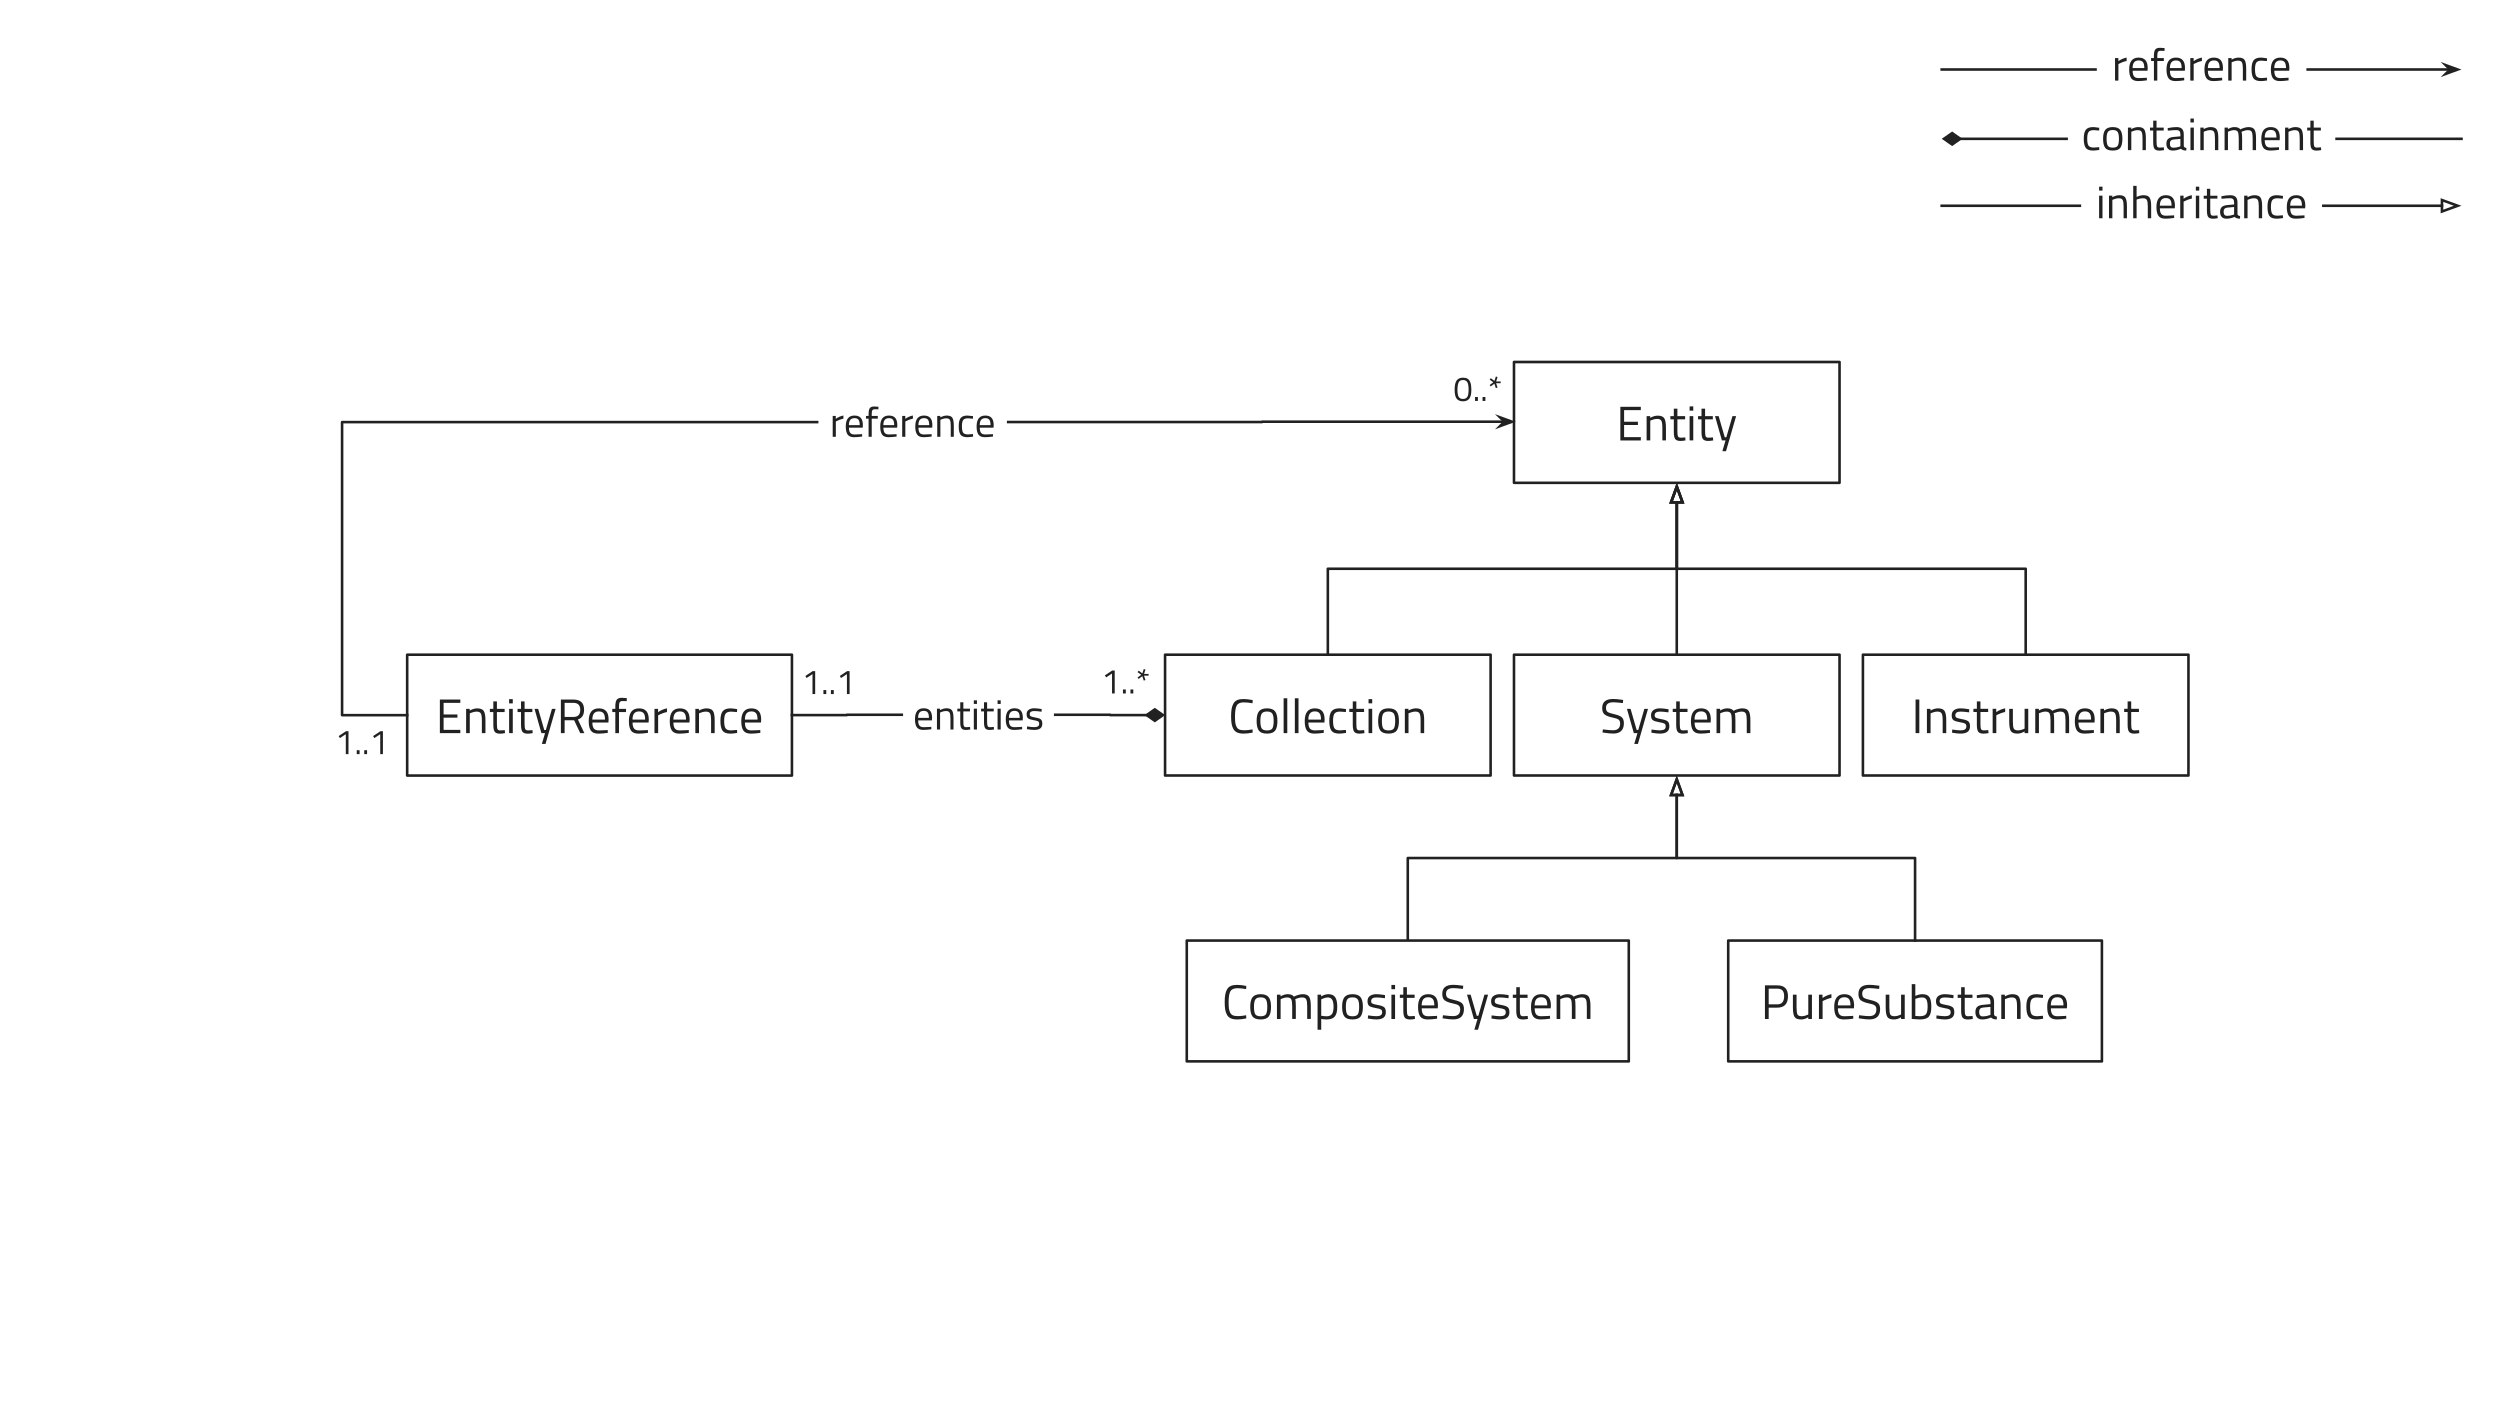 <svg version="1.1" viewBox="0.0 0.0 960.0 540.0" fill="none" stroke="none" stroke-linecap="square" stroke-miterlimit="10" xmlns:xlink="http://www.w3.org/1999/xlink" xmlns="http://www.w3.org/2000/svg"><rect x="0.0" y="0.0" width="960.0" height="540.0" fill="#808080" stroke="none"/><clipPath id="g260ca5988d4_0_408.0"><path d="m0 0l960.0 0l0 540.0l-960.0 0l0 -540.0z" clip-rule="nonzero"/></clipPath><g clip-path="url(#g260ca5988d4_0_408.0)"><path fill="#ffffff" d="m0 0l960.0 0l0 540.0l-960.0 0z" fill-rule="evenodd"/><path fill="#ffffff" d="m715.358 251.404l125.008 0l0 46.394l-125.008 0z" fill-rule="evenodd"/><path stroke="#212121" stroke-width="1.0" stroke-linejoin="round" stroke-linecap="butt" d="m715.358 251.404l125.008 0l0 46.394l-125.008 0z" fill-rule="evenodd"/><path fill="#212121" d="m735.58 281.521l0 -12.906l1.438 0l0 12.906l-1.438 0zm5.761 0l-1.406 0l0 -9.328l1.375 0l0 0.656q1.516 -0.844 2.891 -0.844q1.875 0 2.516 1.016q0.641 1.0 0.641 3.578l0 4.922l-1.375 0l0 -4.891q0 -1.938 -0.391 -2.656q-0.375 -0.719 -1.625 -0.719q-0.594 0 -1.266 0.188q-0.656 0.172 -1.016 0.328l-0.344 0.172l0 7.578zm11.534 -8.266q-2.031 0 -2.031 1.422q0 0.656 0.469 0.922q0.469 0.266 2.125 0.562q1.672 0.281 2.359 0.812q0.688 0.516 0.688 1.953q0 1.438 -0.922 2.109q-0.922 0.672 -2.703 0.672q-1.156 0 -2.719 -0.266l-0.562 -0.094l0.078 -1.203q2.125 0.312 3.203 0.312q1.078 0 1.641 -0.344q0.578 -0.344 0.578 -1.156q0 -0.812 -0.484 -1.094q-0.484 -0.297 -2.125 -0.562q-1.641 -0.266 -2.328 -0.766q-0.688 -0.5 -0.688 -1.859q0 -1.359 0.953 -2.016q0.969 -0.656 2.406 -0.656q1.125 0 2.844 0.266l0.531 0.094l-0.047 1.188q-2.062 -0.297 -3.266 -0.297zm10.581 0.156l-2.969 0l0 4.453q0 1.609 0.234 2.109q0.234 0.5 1.109 0.5l1.672 -0.109l0.094 1.156q-1.25 0.203 -1.906 0.203q-1.453 0 -2.016 -0.703q-0.562 -0.719 -0.562 -2.703l0 -4.906l-1.328 0l0 -1.219l1.328 0l0 -2.859l1.375 0l0 2.859l2.969 0l0 1.219zm1.72 8.109l0 -9.328l1.375 0l0 1.266q1.625 -1.109 3.422 -1.469l0 1.422q-0.781 0.141 -1.641 0.469q-0.844 0.312 -1.297 0.547l-0.453 0.25l0 6.844l-1.406 0zm12.268 -9.328l1.406 0l0 9.328l-1.406 0l0 -0.656q-1.391 0.844 -2.75 0.844q-1.906 0 -2.531 -0.984q-0.625 -1.0 -0.625 -3.656l0 -4.875l1.406 0l0 4.844q0 2.047 0.344 2.734q0.359 0.688 1.609 0.688q0.609 0 1.25 -0.172q0.641 -0.188 0.969 -0.344l0.328 -0.172l0 -7.578zm5.5 9.328l-1.406 0l0 -9.328l1.375 0l0 0.656q1.406 -0.844 2.734 -0.844q1.734 0 2.422 0.953q0.609 -0.375 1.594 -0.656q0.984 -0.297 1.719 -0.297q1.875 0 2.516 1.0q0.641 1.0 0.641 3.594l0 4.922l-1.391 0l0 -4.891q0 -1.938 -0.375 -2.656q-0.375 -0.719 -1.594 -0.719q-0.609 0 -1.266 0.188q-0.656 0.172 -1.0 0.328l-0.359 0.172q0.234 0.625 0.234 2.734l0 4.844l-1.391 0l0 -4.812q0 -2.016 -0.375 -2.734q-0.359 -0.719 -1.578 -0.719q-0.609 0 -1.234 0.188q-0.625 0.172 -0.953 0.328l-0.312 0.172l0 7.578zm20.534 -1.156l0.547 -0.062l0.031 1.109q-2.125 0.297 -3.641 0.297q-2.016 0 -2.859 -1.156q-0.828 -1.172 -0.828 -3.641q0 -4.906 3.891 -4.906q1.891 0 2.812 1.062q0.938 1.047 0.938 3.297l-0.078 1.078l-6.156 0q0 1.547 0.562 2.297q0.562 0.734 1.953 0.734q1.391 0 2.828 -0.109zm-0.5 -4.047q0 -1.719 -0.562 -2.422q-0.547 -0.719 -1.797 -0.719q-1.234 0 -1.859 0.75q-0.625 0.75 -0.641 2.391l4.859 0zm4.984 5.203l-1.406 0l0 -9.328l1.375 0l0 0.656q1.516 -0.844 2.891 -0.844q1.875 0 2.516 1.016q0.641 1.0 0.641 3.578l0 4.922l-1.375 0l0 -4.891q0 -1.938 -0.391 -2.656q-0.375 -0.719 -1.625 -0.719q-0.594 0 -1.266 0.188q-0.656 0.172 -1.016 0.328l-0.344 0.172l0 7.578zm13.384 -8.109l-2.969 0l0 4.453q0 1.609 0.234 2.109q0.234 0.5 1.109 0.5l1.672 -0.109l0.094 1.156q-1.25 0.203 -1.906 0.203q-1.453 0 -2.016 -0.703q-0.562 -0.719 -0.562 -2.703l0 -4.906l-1.328 0l0 -1.219l1.328 0l0 -2.859l1.375 0l0 2.859l2.969 0l0 1.219z" fill-rule="nonzero"/><path fill="#000000" fill-opacity="0.0" d="m777.862 251.404l0 -33.001l-133.984 0l0 -33.014" fill-rule="evenodd"/><path stroke="#212121" stroke-width="1.0" stroke-linejoin="round" stroke-linecap="butt" d="m777.862 251.404l0 -33.001l-133.984 0l0 -25.514" fill-rule="evenodd"/><path stroke="#212121" stroke-width="1.0" stroke-linecap="butt" d="m646.076 192.888l-2.198 -6.038l-2.198 6.038z" fill-rule="evenodd"/><path fill="#ffffff" d="m663.636 361.168l143.496 0l0 46.394l-143.496 0z" fill-rule="evenodd"/><path stroke="#212121" stroke-width="1.0" stroke-linejoin="round" stroke-linecap="butt" d="m663.636 361.168l143.496 0l0 46.394l-143.496 0z" fill-rule="evenodd"/><path fill="#212121" d="m682.473 386.941l-3.297 0l0 4.344l-1.438 0l0 -12.906l4.734 0q2.094 0 3.094 1.031q1.016 1.016 1.016 3.125q0 4.406 -4.109 4.406zm-3.297 -1.266l3.266 0q2.672 0 2.672 -3.141q0 -1.5 -0.641 -2.188q-0.625 -0.703 -2.031 -0.703l-3.266 0l0 6.031zm15.204 -3.719l1.406 0l0 9.328l-1.406 0l0 -0.656q-1.391 0.844 -2.75 0.844q-1.906 0 -2.531 -0.984q-0.625 -1.0 -0.625 -3.656l0 -4.875l1.406 0l0 4.844q0 2.047 0.344 2.734q0.359 0.688 1.609 0.688q0.609 0 1.25 -0.172q0.641 -0.188 0.969 -0.344l0.328 -0.172l0 -7.578zm4.094 9.328l0 -9.328l1.375 0l0 1.266q1.625 -1.109 3.422 -1.469l0 1.422q-0.781 0.141 -1.641 0.469q-0.844 0.312 -1.297 0.547l-0.453 0.25l0 6.844l-1.406 0zm12.612 -1.156l0.547 -0.062l0.031 1.109q-2.125 0.297 -3.641 0.297q-2.016 0 -2.859 -1.156q-0.828 -1.172 -0.828 -3.641q0 -4.906 3.891 -4.906q1.891 0 2.812 1.062q0.938 1.047 0.938 3.297l-0.078 1.078l-6.156 0q0 1.547 0.562 2.297q0.562 0.734 1.953 0.734q1.391 0 2.828 -0.109zm-0.5 -4.047q0 -1.719 -0.562 -2.422q-0.547 -0.719 -1.797 -0.719q-1.234 0 -1.859 0.75q-0.625 0.75 -0.641 2.391l4.859 0zm7.315 -6.641q-2.812 0 -2.812 2.109q0 1.172 0.641 1.609q0.656 0.438 2.625 0.875q1.969 0.438 2.781 1.141q0.828 0.703 0.828 2.297q0 3.984 -4.125 3.984q-1.359 0 -3.422 -0.328l-0.672 -0.094l0.156 -1.188q2.531 0.344 3.859 0.344q2.766 0 2.766 -2.594q0 -1.047 -0.609 -1.5q-0.609 -0.469 -2.266 -0.781q-2.188 -0.469 -3.109 -1.203q-0.906 -0.734 -0.906 -2.469q0 -3.469 4.172 -3.469q1.359 0 3.266 0.281l0.625 0.078l-0.125 1.219q-2.594 -0.312 -3.672 -0.312zm12.112 2.516l1.406 0l0 9.328l-1.406 0l0 -0.656q-1.391 0.844 -2.75 0.844q-1.906 0 -2.531 -0.984q-0.625 -1.0 -0.625 -3.656l0 -4.875l1.406 0l0 4.844q0 2.047 0.344 2.734q0.359 0.688 1.609 0.688q0.609 0 1.25 -0.172q0.641 -0.188 0.969 -0.344l0.328 -0.172l0 -7.578zm8.219 -0.188q1.875 0 2.625 1.078q0.766 1.062 0.766 3.75q0 2.688 -0.938 3.781q-0.938 1.094 -3.469 1.094q-0.781 0 -2.594 -0.156l-0.516 -0.047l0 -13.375l1.375 0l0 4.531q1.422 -0.656 2.75 -0.656zm-1.031 8.453q1.828 0 2.406 -0.828q0.594 -0.828 0.594 -2.797q0 -1.984 -0.469 -2.781q-0.453 -0.797 -1.656 -0.797q-1.078 0 -2.219 0.406l-0.375 0.141l0 6.562q1.219 0.094 1.719 0.094zm9.641 -7.203q-2.031 0 -2.031 1.422q0 0.656 0.469 0.922q0.469 0.266 2.125 0.562q1.672 0.281 2.359 0.812q0.688 0.516 0.688 1.953q0 1.438 -0.922 2.109q-0.922 0.672 -2.703 0.672q-1.156 0 -2.719 -0.266l-0.562 -0.094l0.078 -1.203q2.125 0.312 3.203 0.312q1.078 0 1.641 -0.344q0.578 -0.344 0.578 -1.156q0 -0.812 -0.484 -1.094q-0.484 -0.297 -2.125 -0.562q-1.641 -0.266 -2.328 -0.766q-0.688 -0.5 -0.688 -1.859q0 -1.359 0.953 -2.016q0.969 -0.656 2.406 -0.656q1.125 0 2.844 0.266l0.531 0.094l-0.047 1.188q-2.062 -0.297 -3.266 -0.297zm10.581 0.156l-2.969 0l0 4.453q0 1.609 0.234 2.109q0.234 0.5 1.109 0.5l1.672 -0.109l0.094 1.156q-1.25 0.203 -1.906 0.203q-1.453 0 -2.016 -0.703q-0.562 -0.719 -0.562 -2.703l0 -4.906l-1.328 0l0 -1.219l1.328 0l0 -2.859l1.375 0l0 2.859l2.969 0l0 1.219zm8.298 1.594l0 4.781q0.062 0.688 1.094 0.812l-0.062 1.109q-1.469 0 -2.219 -0.75q-1.672 0.75 -3.359 0.75q-1.281 0 -1.953 -0.719q-0.672 -0.734 -0.672 -2.094q0 -1.375 0.688 -2.016q0.688 -0.641 2.156 -0.781l2.938 -0.281l0 -0.812q0 -0.953 -0.422 -1.359q-0.406 -0.406 -1.109 -0.406q-1.5 0 -3.094 0.188l-0.578 0.047l-0.062 -1.062q2.062 -0.406 3.641 -0.406q1.594 0 2.297 0.734q0.719 0.719 0.719 2.266zm-5.734 3.812q0 1.719 1.406 1.719q1.281 0 2.5 -0.438l0.438 -0.141l0 -3.078l-2.766 0.25q-0.844 0.078 -1.219 0.5q-0.359 0.406 -0.359 1.188zm9.909 2.703l-1.406 0l0 -9.328l1.375 0l0 0.656q1.516 -0.844 2.891 -0.844q1.875 0 2.516 1.016q0.641 1.0 0.641 3.578l0 4.922l-1.375 0l0 -4.891q0 -1.938 -0.391 -2.656q-0.375 -0.719 -1.625 -0.719q-0.594 0 -1.266 0.188q-0.656 0.172 -1.016 0.328l-0.344 0.172l0 7.578zm12.097 -9.516q0.625 0 2.094 0.219l0.453 0.062l-0.062 1.141q-1.484 -0.172 -2.203 -0.172q-1.578 0 -2.156 0.766q-0.562 0.75 -0.562 2.797q0 2.031 0.531 2.844q0.531 0.797 2.203 0.797l2.203 -0.172l0.062 1.156q-1.734 0.266 -2.594 0.266q-2.188 0 -3.016 -1.109q-0.828 -1.125 -0.828 -3.781q0 -2.672 0.891 -3.734q0.906 -1.078 2.984 -1.078zm10.881 8.359l0.547 -0.062l0.031 1.109q-2.125 0.297 -3.641 0.297q-2.016 0 -2.859 -1.156q-0.828 -1.172 -0.828 -3.641q0 -4.906 3.891 -4.906q1.891 0 2.812 1.062q0.938 1.047 0.938 3.297l-0.078 1.078l-6.156 0q0 1.547 0.562 2.297q0.562 0.734 1.953 0.734q1.391 0 2.828 -0.109zm-0.5 -4.047q0 -1.719 -0.562 -2.422q-0.547 -0.719 -1.797 -0.719q-1.234 0 -1.859 0.75q-0.625 0.75 -0.641 2.391l4.859 0z" fill-rule="nonzero"/><path fill="#000000" fill-opacity="0.0" d="m735.385 361.168l0 -31.685l-91.496 0l0 -31.685" fill-rule="evenodd"/><path stroke="#212121" stroke-width="1.0" stroke-linejoin="round" stroke-linecap="butt" d="m735.385 361.168l0 -31.685l-91.496 0l0 -24.185" fill-rule="evenodd"/><path stroke="#212121" stroke-width="1.0" stroke-linecap="butt" d="m646.086 305.298l-2.198 -6.038l-2.198 6.038z" fill-rule="evenodd"/><path fill="#000000" fill-opacity="0.0" d="m509.888 251.404l0 -33.001l133.984 0l0 -33.014" fill-rule="evenodd"/><path stroke="#212121" stroke-width="1.0" stroke-linejoin="round" stroke-linecap="butt" d="m509.888 251.404l0 -33.001l133.984 0l0 -25.514" fill-rule="evenodd"/><path stroke="#212121" stroke-width="1.0" stroke-linecap="butt" d="m646.07 192.888l-2.198 -6.038l-2.198 6.038z" fill-rule="evenodd"/><path fill="#ffffff" d="m447.385 251.404l125.008 0l0 46.394l-125.008 0z" fill-rule="evenodd"/><path stroke="#212121" stroke-width="1.0" stroke-linejoin="round" stroke-linecap="butt" d="m447.385 251.404l125.008 0l0 46.394l-125.008 0z" fill-rule="evenodd"/><path fill="#212121" d="m481.034 281.318q-1.922 0.391 -3.453 0.391q-1.531 0 -2.484 -0.422q-0.938 -0.422 -1.453 -1.297q-0.5 -0.891 -0.703 -2.031q-0.203 -1.156 -0.203 -2.875q0 -1.719 0.203 -2.875q0.203 -1.172 0.703 -2.062q0.516 -0.906 1.453 -1.312q0.938 -0.406 2.422 -0.406q1.5 0 3.516 0.406l-0.062 1.219q-1.891 -0.344 -3.359 -0.344q-2.047 0 -2.719 1.234q-0.656 1.219 -0.656 4.156q0 1.484 0.109 2.375q0.125 0.891 0.484 1.609q0.359 0.719 1.031 1.031q0.688 0.312 2.0 0.312q1.312 0 3.109 -0.344l0.062 1.234zm1.509 -4.469q0 -2.562 0.906 -3.703q0.922 -1.141 3.094 -1.141q2.172 0 3.078 1.141q0.906 1.141 0.906 3.703q0 2.547 -0.859 3.703q-0.859 1.156 -3.141 1.156q-2.266 0 -3.125 -1.156q-0.859 -1.156 -0.859 -3.703zm1.438 -0.031q0 2.031 0.484 2.859q0.5 0.812 2.078 0.812q1.578 0 2.062 -0.812q0.484 -0.812 0.484 -2.859q0 -2.047 -0.547 -2.812q-0.531 -0.781 -2.0 -0.781q-1.469 0 -2.016 0.781q-0.547 0.766 -0.547 2.812zm8.929 4.703l0 -13.391l1.406 0l0 13.391l-1.406 0zm4.31 0l0 -13.391l1.406 0l0 13.391l-1.406 0zm10.544 -1.156l0.547 -0.062l0.031 1.109q-2.125 0.297 -3.641 0.297q-2.016 0 -2.859 -1.156q-0.828 -1.172 -0.828 -3.641q0 -4.906 3.891 -4.906q1.891 0 2.812 1.062q0.938 1.047 0.938 3.297l-0.078 1.078l-6.156 0q0 1.547 0.562 2.297q0.562 0.734 1.953 0.734q1.391 0 2.828 -0.109zm-0.5 -4.047q0 -1.719 -0.562 -2.422q-0.547 -0.719 -1.797 -0.719q-1.234 0 -1.859 0.75q-0.625 0.75 -0.641 2.391l4.859 0zm7.062 -4.312q0.625 0 2.094 0.219l0.453 0.062l-0.062 1.141q-1.484 -0.172 -2.203 -0.172q-1.578 0 -2.156 0.766q-0.563 0.75 -0.563 2.797q0 2.031 0.531 2.844q0.531 0.797 2.203 0.797l2.203 -0.172l0.062 1.156q-1.734 0.266 -2.594 0.266q-2.188 0 -3.016 -1.109q-0.828 -1.125 -0.828 -3.781q0 -2.672 0.891 -3.734q0.906 -1.078 2.984 -1.078zm9.478 1.406l-2.969 0l0 4.453q0 1.609 0.234 2.109q0.234 0.5 1.109 0.5l1.672 -0.109l0.094 1.156q-1.25 0.203 -1.906 0.203q-1.453 0 -2.016 -0.703q-0.562 -0.719 -0.562 -2.703l0 -4.906l-1.328 0l0 -1.219l1.328 0l0 -2.859l1.375 0l0 2.859l2.969 0l0 1.219zm1.72 8.109l0 -9.328l1.406 0l0 9.328l-1.406 0zm0 -11.438l0 -1.625l1.406 0l0 1.625l-1.406 0zm3.68 6.766q0 -2.562 0.906 -3.703q0.922 -1.141 3.094 -1.141q2.172 0 3.078 1.141q0.906 1.141 0.906 3.703q0 2.547 -0.859 3.703q-0.859 1.156 -3.141 1.156q-2.266 0 -3.125 -1.156q-0.859 -1.156 -0.859 -3.703zm1.438 -0.031q0 2.031 0.484 2.859q0.5 0.812 2.078 0.812q1.578 0 2.062 -0.812q0.484 -0.812 0.484 -2.859q0 -2.047 -0.547 -2.812q-0.531 -0.781 -2.0 -0.781q-1.469 0 -2.016 0.781q-0.547 0.766 -0.547 2.812zm10.225 4.703l-1.406 0l0 -9.328l1.375 0l0 0.656q1.516 -0.844 2.891 -0.844q1.875 0 2.516 1.016q0.641 1.0 0.641 3.578l0 4.922l-1.375 0l0 -4.891q0 -1.938 -0.391 -2.656q-0.375 -0.719 -1.625 -0.719q-0.594 0 -1.266 0.188q-0.656 0.172 -1.016 0.328l-0.344 0.172l0 7.578z" fill-rule="nonzero"/><path fill="#000000" fill-opacity="0.0" d="m643.875 251.404l0 -33.001l0.063 0l0 -33.014" fill-rule="evenodd"/><path stroke="#212121" stroke-width="1.0" stroke-linejoin="round" stroke-linecap="butt" d="m643.875 251.404l0 -33.001l0.063 0l0 -25.514" fill-rule="evenodd"/><path stroke="#212121" stroke-width="1.0" stroke-linecap="butt" d="m646.136 192.888l-2.198 -6.038l-2.198 6.038z" fill-rule="evenodd"/><path fill="#ffffff" d="m581.371 251.404l125.008 0l0 46.394l-125.008 0z" fill-rule="evenodd"/><path stroke="#212121" stroke-width="1.0" stroke-linejoin="round" stroke-linecap="butt" d="m581.371 251.404l125.008 0l0 46.394l-125.008 0z" fill-rule="evenodd"/><path fill="#212121" d="m619.508 269.677q-2.812 0 -2.812 2.109q0 1.172 0.641 1.609q0.656 0.438 2.625 0.875q1.969 0.438 2.781 1.141q0.828 0.703 0.828 2.297q0 3.984 -4.125 3.984q-1.359 0 -3.422 -0.328l-0.672 -0.094l0.156 -1.188q2.531 0.344 3.859 0.344q2.766 0 2.766 -2.594q0 -1.047 -0.609 -1.5q-0.609 -0.469 -2.266 -0.781q-2.188 -0.469 -3.109 -1.203q-0.906 -0.734 -0.906 -2.469q0 -3.469 4.172 -3.469q1.359 0 3.266 0.281l0.625 0.078l-0.125 1.219q-2.594 -0.312 -3.672 -0.312zm5.237 2.516l1.391 0l2.344 8.109l0.609 0l2.344 -8.109l1.406 0l-3.875 13.469l-1.406 0l1.219 -4.141l-1.391 0l-2.641 -9.328zm12.677 1.062q-2.031 0 -2.031 1.422q0 0.656 0.469 0.922q0.469 0.266 2.125 0.562q1.672 0.281 2.359 0.812q0.688 0.516 0.688 1.953q0 1.438 -0.922 2.109q-0.922 0.672 -2.703 0.672q-1.156 0 -2.719 -0.266l-0.562 -0.094l0.078 -1.203q2.125 0.312 3.203 0.312q1.078 0 1.641 -0.344q0.578 -0.344 0.578 -1.156q0 -0.812 -0.484 -1.094q-0.484 -0.297 -2.125 -0.562q-1.641 -0.266 -2.328 -0.766q-0.688 -0.5 -0.688 -1.859q0 -1.359 0.953 -2.016q0.969 -0.656 2.406 -0.656q1.125 0 2.844 0.266l0.531 0.094l-0.047 1.188q-2.062 -0.297 -3.266 -0.297zm10.581 0.156l-2.969 0l0 4.453q0 1.609 0.234 2.109q0.234 0.5 1.109 0.5l1.672 -0.109l0.094 1.156q-1.25 0.203 -1.906 0.203q-1.453 0 -2.016 -0.703q-0.562 -0.719 -0.562 -2.703l0 -4.906l-1.328 0l0 -1.219l1.328 0l0 -2.859l1.375 0l0 2.859l2.969 0l0 1.219zm8.064 6.953l0.547 -0.062l0.031 1.109q-2.125 0.297 -3.641 0.297q-2.016 0 -2.859 -1.156q-0.828 -1.172 -0.828 -3.641q0 -4.906 3.891 -4.906q1.891 0 2.812 1.062q0.938 1.047 0.938 3.297l-0.078 1.078l-6.156 0q0 1.547 0.562 2.297q0.562 0.734 1.953 0.734q1.391 0 2.828 -0.109zm-0.5 -4.047q0 -1.719 -0.562 -2.422q-0.547 -0.719 -1.797 -0.719q-1.234 0 -1.859 0.75q-0.625 0.75 -0.641 2.391l4.859 0zm4.984 5.203l-1.406 0l0 -9.328l1.375 0l0 0.656q1.406 -0.844 2.734 -0.844q1.734 0 2.422 0.953q0.609 -0.375 1.594 -0.656q0.984 -0.297 1.719 -0.297q1.875 0 2.516 1.0q0.641 1.0 0.641 3.594l0 4.922l-1.391 0l0 -4.891q0 -1.938 -0.375 -2.656q-0.375 -0.719 -1.594 -0.719q-0.609 0 -1.266 0.188q-0.656 0.172 -1.0 0.328l-0.359 0.172q0.234 0.625 0.234 2.734l0 4.844l-1.391 0l0 -4.812q0 -2.016 -0.375 -2.734q-0.359 -0.719 -1.578 -0.719q-0.609 0 -1.234 0.188q-0.625 0.172 -0.953 0.328l-0.312 0.172l0 7.578z" fill-rule="nonzero"/><path fill="#000000" fill-opacity="0.0" d="m540.587 361.168l0 -31.685l103.276 0l0 -31.685" fill-rule="evenodd"/><path stroke="#212121" stroke-width="1.0" stroke-linejoin="round" stroke-linecap="butt" d="m540.587 361.168l0 -31.685l103.276 0l0 -24.185" fill-rule="evenodd"/><path stroke="#212121" stroke-width="1.0" stroke-linecap="butt" d="m646.06 305.298l-2.198 -6.038l-2.198 6.038z" fill-rule="evenodd"/><path fill="#ffffff" d="m455.72 361.168l169.732 0l0 46.394l-169.732 0z" fill-rule="evenodd"/><path stroke="#212121" stroke-width="1.0" stroke-linejoin="round" stroke-linecap="butt" d="m455.72 361.168l169.732 0l0 46.394l-169.732 0z" fill-rule="evenodd"/><path fill="#212121" d="m478.58 391.082q-1.922 0.391 -3.453 0.391q-1.531 0 -2.484 -0.422q-0.938 -0.422 -1.453 -1.297q-0.5 -0.891 -0.703 -2.031q-0.203 -1.156 -0.203 -2.875q0 -1.719 0.203 -2.875q0.203 -1.172 0.703 -2.062q0.516 -0.906 1.453 -1.312q0.938 -0.406 2.422 -0.406q1.5 0 3.516 0.406l-0.062 1.219q-1.891 -0.344 -3.359 -0.344q-2.047 0 -2.719 1.234q-0.656 1.219 -0.656 4.156q0 1.484 0.109 2.375q0.125 0.891 0.484 1.609q0.359 0.719 1.031 1.031q0.688 0.312 2.0 0.312q1.312 0 3.109 -0.344l0.062 1.234zm1.509 -4.469q0 -2.562 0.906 -3.703q0.922 -1.141 3.094 -1.141q2.172 0 3.078 1.141q0.906 1.141 0.906 3.703q0 2.547 -0.859 3.703q-0.859 1.156 -3.141 1.156q-2.266 0 -3.125 -1.156q-0.859 -1.156 -0.859 -3.703zm1.438 -0.031q0 2.031 0.484 2.859q0.5 0.812 2.078 0.812q1.578 0 2.062 -0.812q0.484 -0.812 0.484 -2.859q0 -2.047 -0.547 -2.812q-0.531 -0.781 -2.0 -0.781q-1.469 0 -2.016 0.781q-0.547 0.766 -0.547 2.812zm10.225 4.703l-1.406 0l0 -9.328l1.375 0l0 0.656q1.406 -0.844 2.734 -0.844q1.734 0 2.422 0.953q0.609 -0.375 1.594 -0.656q0.984 -0.297 1.719 -0.297q1.875 0 2.516 1.0q0.641 1.0 0.641 3.594l0 4.922l-1.391 0l0 -4.891q0 -1.938 -0.375 -2.656q-0.375 -0.719 -1.594 -0.719q-0.609 0 -1.266 0.188q-0.656 0.172 -1.0 0.328l-0.359 0.172q0.234 0.625 0.234 2.734l0 4.844l-1.391 0l0 -4.812q0 -2.016 -0.375 -2.734q-0.359 -0.719 -1.578 -0.719q-0.609 0 -1.234 0.188q-0.625 0.172 -0.953 0.328l-0.312 0.172l0 7.578zm14.19 4.141l0 -13.469l1.375 0l0 0.672q1.422 -0.859 2.797 -0.859q1.781 0 2.578 1.141q0.812 1.125 0.812 3.719q0 2.578 -0.953 3.719q-0.937 1.125 -3.125 1.125q-1.141 0 -2.078 -0.203l0 4.156l-1.406 0zm3.969 -12.406q-0.562 0 -1.203 0.188q-0.641 0.188 -1.016 0.375l-0.344 0.188l0 6.281q1.312 0.203 2.0 0.203q1.516 0 2.125 -0.859q0.609 -0.859 0.609 -2.797q0 -1.938 -0.562 -2.75q-0.547 -0.828 -1.609 -0.828zm5.457 3.594q0 -2.562 0.906 -3.703q0.922 -1.141 3.094 -1.141q2.172 0 3.078 1.141q0.906 1.141 0.906 3.703q0 2.547 -0.859 3.703q-0.859 1.156 -3.141 1.156q-2.266 0 -3.125 -1.156q-0.859 -1.156 -0.859 -3.703zm1.438 -0.031q0 2.031 0.484 2.859q0.5 0.812 2.078 0.812q1.578 0 2.062 -0.812q0.484 -0.812 0.484 -2.859q0 -2.047 -0.547 -2.812q-0.531 -0.781 -2.0 -0.781q-1.469 0 -2.016 0.781q-0.547 0.766 -0.547 2.812zm11.741 -3.562q-2.031 0 -2.031 1.422q0 0.656 0.469 0.922q0.469 0.266 2.125 0.562q1.672 0.281 2.359 0.812q0.688 0.516 0.688 1.953q0 1.438 -0.922 2.109q-0.922 0.672 -2.703 0.672q-1.156 0 -2.719 -0.266l-0.562 -0.094l0.078 -1.203q2.125 0.312 3.203 0.312q1.078 0 1.641 -0.344q0.578 -0.344 0.578 -1.156q0 -0.812 -0.484 -1.094q-0.484 -0.297 -2.125 -0.562q-1.641 -0.266 -2.328 -0.766q-0.688 -0.5 -0.688 -1.859q0 -1.359 0.953 -2.016q0.969 -0.656 2.406 -0.656q1.125 0 2.844 0.266l0.531 0.094l-0.047 1.188q-2.062 -0.297 -3.266 -0.297zm5.753 8.266l0 -9.328l1.406 0l0 9.328l-1.406 0zm0 -11.438l0 -1.625l1.406 0l0 1.625l-1.406 0zm8.914 3.328l-2.969 0l0 4.453q0 1.609 0.234 2.109q0.234 0.5 1.109 0.5l1.672 -0.109l0.094 1.156q-1.25 0.203 -1.906 0.203q-1.453 0 -2.016 -0.703q-0.562 -0.719 -0.562 -2.703l0 -4.906l-1.328 0l0 -1.219l1.328 0l0 -2.859l1.375 0l0 2.859l2.969 0l0 1.219zm8.064 6.953l0.547 -0.062l0.031 1.109q-2.125 0.297 -3.641 0.297q-2.016 0 -2.859 -1.156q-0.828 -1.172 -0.828 -3.641q0 -4.906 3.891 -4.906q1.891 0 2.812 1.062q0.938 1.047 0.938 3.297l-0.078 1.078l-6.156 0q0 1.547 0.562 2.297q0.562 0.734 1.953 0.734q1.391 0 2.828 -0.109zm-0.5 -4.047q0 -1.719 -0.562 -2.422q-0.547 -0.719 -1.797 -0.719q-1.234 0 -1.859 0.75q-0.625 0.75 -0.641 2.391l4.859 0zm7.315 -6.641q-2.812 0 -2.812 2.109q0 1.172 0.641 1.609q0.656 0.438 2.625 0.875q1.969 0.438 2.781 1.141q0.828 0.703 0.828 2.297q0 3.984 -4.125 3.984q-1.359 0 -3.422 -0.328l-0.672 -0.094l0.156 -1.188q2.531 0.344 3.859 0.344q2.766 0 2.766 -2.594q0 -1.047 -0.609 -1.5q-0.609 -0.469 -2.266 -0.781q-2.188 -0.469 -3.109 -1.203q-0.906 -0.734 -0.906 -2.469q0 -3.469 4.172 -3.469q1.359 0 3.266 0.281l0.625 0.078l-0.125 1.219q-2.594 -0.312 -3.672 -0.312zm5.238 2.516l1.391 0l2.344 8.109l0.609 0l2.344 -8.109l1.406 0l-3.875 13.469l-1.406 0l1.219 -4.141l-1.391 0l-2.641 -9.328zm12.677 1.062q-2.031 0 -2.031 1.422q0 0.656 0.469 0.922q0.469 0.266 2.125 0.562q1.672 0.281 2.359 0.812q0.688 0.516 0.688 1.953q0 1.438 -0.922 2.109q-0.922 0.672 -2.703 0.672q-1.156 0 -2.719 -0.266l-0.562 -0.094l0.078 -1.203q2.125 0.312 3.203 0.312q1.078 0 1.641 -0.344q0.578 -0.344 0.578 -1.156q0 -0.812 -0.484 -1.094q-0.484 -0.297 -2.125 -0.562q-1.641 -0.266 -2.328 -0.766q-0.688 -0.5 -0.688 -1.859q0 -1.359 0.953 -2.016q0.969 -0.656 2.406 -0.656q1.125 0 2.844 0.266l0.531 0.094l-0.047 1.188q-2.062 -0.297 -3.266 -0.297zm10.581 0.156l-2.969 0l0 4.453q0 1.609 0.234 2.109q0.234 0.5 1.109 0.5l1.672 -0.109l0.094 1.156q-1.25 0.203 -1.906 0.203q-1.453 0 -2.016 -0.703q-0.562 -0.719 -0.562 -2.703l0 -4.906l-1.328 0l0 -1.219l1.328 0l0 -2.859l1.375 0l0 2.859l2.969 0l0 1.219zm8.064 6.953l0.547 -0.062l0.031 1.109q-2.125 0.297 -3.641 0.297q-2.016 0 -2.859 -1.156q-0.828 -1.172 -0.828 -3.641q0 -4.906 3.891 -4.906q1.891 0 2.812 1.062q0.938 1.047 0.938 3.297l-0.078 1.078l-6.156 0q0 1.547 0.562 2.297q0.562 0.734 1.953 0.734q1.391 0 2.828 -0.109zm-0.5 -4.047q0 -1.719 -0.562 -2.422q-0.547 -0.719 -1.797 -0.719q-1.234 0 -1.859 0.75q-0.625 0.75 -0.641 2.391l4.859 0zm4.984 5.203l-1.406 0l0 -9.328l1.375 0l0 0.656q1.406 -0.844 2.734 -0.844q1.734 0 2.422 0.953q0.609 -0.375 1.594 -0.656q0.984 -0.297 1.719 -0.297q1.875 0 2.516 1.0q0.641 1.0 0.641 3.594l0 4.922l-1.391 0l0 -4.891q0 -1.938 -0.375 -2.656q-0.375 -0.719 -1.594 -0.719q-0.609 0 -1.266 0.188q-0.656 0.172 -1.0 0.328l-0.359 0.172q0.234 0.625 0.234 2.734l0 4.844l-1.391 0l0 -4.812q0 -2.016 -0.375 -2.734q-0.359 -0.719 -1.578 -0.719q-0.609 0 -1.234 0.188q-0.625 0.172 -0.953 0.328l-0.312 0.172l0 7.578z" fill-rule="nonzero"/><path fill="#ffffff" d="m581.371 139.008l125.008 0l0 46.394l-125.008 0z" fill-rule="evenodd"/><path stroke="#212121" stroke-width="1.0" stroke-linejoin="round" stroke-linecap="butt" d="m581.371 139.008l125.008 0l0 46.394l-125.008 0z" fill-rule="evenodd"/><path fill="#212121" d="m622.217 169.125l0 -12.906l7.859 0l0 1.266l-6.422 0l0 4.453l5.312 0l0 1.25l-5.312 0l0 4.672l6.422 0l0 1.266l-7.859 0zm11.489 0l-1.406 0l0 -9.328l1.375 0l0 0.656q1.516 -0.844 2.891 -0.844q1.875 0 2.516 1.016q0.641 1.0 0.641 3.578l0 4.922l-1.375 0l0 -4.891q0 -1.938 -0.391 -2.656q-0.375 -0.719 -1.625 -0.719q-0.594 0 -1.266 0.188q-0.656 0.172 -1.016 0.328l-0.344 0.172l0 7.578zm13.384 -8.109l-2.969 0l0 4.453q0 1.609 0.234 2.109q0.234 0.5 1.109 0.5l1.672 -0.109l0.094 1.156q-1.25 0.203 -1.906 0.203q-1.453 0 -2.016 -0.703q-0.562 -0.719 -0.562 -2.703l0 -4.906l-1.328 0l0 -1.219l1.328 0l0 -2.859l1.375 0l0 2.859l2.969 0l0 1.219zm1.72 8.109l0 -9.328l1.406 0l0 9.328l-1.406 0zm0 -11.438l0 -1.625l1.406 0l0 1.625l-1.406 0zm8.914 3.328l-2.969 0l0 4.453q0 1.609 0.234 2.109q0.234 0.5 1.109 0.5l1.672 -0.109l0.094 1.156q-1.25 0.203 -1.906 0.203q-1.453 0 -2.016 -0.703q-0.562 -0.719 -0.562 -2.703l0 -4.906l-1.328 0l0 -1.219l1.328 0l0 -2.859l1.375 0l0 2.859l2.969 0l0 1.219zm0.845 -1.219l1.391 0l2.344 8.109l0.609 0l2.344 -8.109l1.406 0l-3.875 13.469l-1.406 0l1.219 -4.141l-1.391 0l-2.641 -9.328z" fill-rule="nonzero"/><path fill="#ffffff" d="m156.356 251.415l147.748 0l0 46.394l-147.748 0z" fill-rule="evenodd"/><path stroke="#212121" stroke-width="1.0" stroke-linejoin="round" stroke-linecap="butt" d="m156.356 251.415l147.748 0l0 46.394l-147.748 0z" fill-rule="evenodd"/><path fill="#212121" d="m168.908 281.532l0 -12.906l7.859 0l0 1.266l-6.422 0l0 4.453l5.312 0l0 1.25l-5.312 0l0 4.672l6.422 0l0 1.266l-7.859 0zm11.489 0l-1.406 0l0 -9.328l1.375 0l0 0.656q1.516 -0.844 2.891 -0.844q1.875 0 2.516 1.016q0.641 1.0 0.641 3.578l0 4.922l-1.375 0l0 -4.891q0 -1.938 -0.391 -2.656q-0.375 -0.719 -1.625 -0.719q-0.594 0 -1.266 0.188q-0.656 0.172 -1.016 0.328l-0.344 0.172l0 7.578zm13.384 -8.109l-2.969 0l0 4.453q0 1.609 0.234 2.109q0.234 0.5 1.109 0.5l1.672 -0.109l0.094 1.156q-1.25 0.203 -1.906 0.203q-1.453 0 -2.016 -0.703q-0.562 -0.719 -0.562 -2.703l0 -4.906l-1.328 0l0 -1.219l1.328 0l0 -2.859l1.375 0l0 2.859l2.969 0l0 1.219zm1.72 8.109l0 -9.328l1.406 0l0 9.328l-1.406 0zm0 -11.438l0 -1.625l1.406 0l0 1.625l-1.406 0zm8.914 3.328l-2.969 0l0 4.453q0 1.609 0.234 2.109q0.234 0.5 1.109 0.5l1.672 -0.109l0.094 1.156q-1.25 0.203 -1.906 0.203q-1.453 0 -2.016 -0.703q-0.562 -0.719 -0.562 -2.703l0 -4.906l-1.328 0l0 -1.219l1.328 0l0 -2.859l1.375 0l0 2.859l2.969 0l0 1.219zm0.845 -1.219l1.391 0l2.344 8.109l0.609 0l2.344 -8.109l1.406 0l-3.875 13.469l-1.406 0l1.219 -4.141l-1.391 0l-2.641 -9.328zm11.558 4.391l0 4.938l-1.438 0l0 -12.906l4.781 0q2.047 0 3.078 0.953q1.047 0.953 1.047 2.953q0 3.0 -2.375 3.75l2.484 5.25l-1.578 0l-2.344 -4.938l-3.656 0zm3.359 -1.281q2.641 0 2.641 -2.703q0 -2.719 -2.656 -2.719l-3.344 0l0 5.422l3.359 0zm12.637 5.062l0.547 -0.062l0.031 1.109q-2.125 0.297 -3.641 0.297q-2.016 0 -2.859 -1.156q-0.828 -1.172 -0.828 -3.641q0 -4.906 3.891 -4.906q1.891 0 2.812 1.062q0.938 1.047 0.938 3.297l-0.078 1.078l-6.156 0q0 1.547 0.562 2.297q0.562 0.734 1.953 0.734q1.391 0 2.828 -0.109zm-0.5 -4.047q0 -1.719 -0.562 -2.422q-0.547 -0.719 -1.797 -0.719q-1.234 0 -1.859 0.75q-0.625 0.75 -0.641 2.391l4.859 0zm5.375 -2.906l0 8.109l-1.406 0l0 -8.109l-1.172 0l0 -1.219l1.172 0l0 -0.844q0 -1.969 0.562 -2.688q0.562 -0.719 1.953 -0.719l1.891 0.125l-0.016 1.156q-1.047 -0.031 -1.734 -0.031q-0.672 0 -0.969 0.453q-0.281 0.438 -0.281 1.719l0 0.828l2.703 0l0 1.219l-2.703 0zm10.554 6.953l0.547 -0.062l0.031 1.109q-2.125 0.297 -3.641 0.297q-2.016 0 -2.859 -1.156q-0.828 -1.172 -0.828 -3.641q0 -4.906 3.891 -4.906q1.891 0 2.812 1.062q0.938 1.047 0.938 3.297l-0.078 1.078l-6.156 0q0 1.547 0.562 2.297q0.562 0.734 1.953 0.734q1.391 0 2.828 -0.109zm-0.5 -4.047q0 -1.719 -0.562 -2.422q-0.547 -0.719 -1.797 -0.719q-1.234 0 -1.859 0.75q-0.625 0.75 -0.641 2.391l4.859 0zm3.578 5.203l0 -9.328l1.375 0l0 1.266q1.625 -1.109 3.422 -1.469l0 1.422q-0.781 0.141 -1.641 0.469q-0.844 0.312 -1.297 0.547l-0.453 0.25l0 6.844l-1.406 0zm12.612 -1.156l0.547 -0.062l0.031 1.109q-2.125 0.297 -3.641 0.297q-2.016 0 -2.859 -1.156q-0.828 -1.172 -0.828 -3.641q0 -4.906 3.891 -4.906q1.891 0 2.812 1.062q0.938 1.047 0.938 3.297l-0.078 1.078l-6.156 0q0 1.547 0.562 2.297q0.562 0.734 1.953 0.734q1.391 0 2.828 -0.109zm-0.5 -4.047q0 -1.719 -0.562 -2.422q-0.547 -0.719 -1.797 -0.719q-1.234 0 -1.859 0.75q-0.625 0.75 -0.641 2.391l4.859 0zm4.984 5.203l-1.406 0l0 -9.328l1.375 0l0 0.656q1.516 -0.844 2.891 -0.844q1.875 0 2.516 1.016q0.641 1.0 0.641 3.578l0 4.922l-1.375 0l0 -4.891q0 -1.938 -0.391 -2.656q-0.375 -0.719 -1.625 -0.719q-0.594 0 -1.266 0.188q-0.656 0.172 -1.016 0.328l-0.344 0.172l0 7.578zm12.097 -9.516q0.625 0 2.094 0.219l0.453 0.062l-0.062 1.141q-1.484 -0.172 -2.203 -0.172q-1.578 0 -2.156 0.766q-0.562 0.75 -0.562 2.797q0 2.031 0.531 2.844q0.531 0.797 2.203 0.797l2.203 -0.172l0.062 1.156q-1.734 0.266 -2.594 0.266q-2.188 0 -3.016 -1.109q-0.828 -1.125 -0.828 -3.781q0 -2.672 0.891 -3.734q0.906 -1.078 2.984 -1.078zm10.882 8.359l0.547 -0.062l0.031 1.109q-2.125 0.297 -3.641 0.297q-2.016 0 -2.859 -1.156q-0.828 -1.172 -0.828 -3.641q0 -4.906 3.891 -4.906q1.891 0 2.812 1.062q0.938 1.047 0.938 3.297l-0.078 1.078l-6.156 0q0 1.547 0.562 2.297q0.562 0.734 1.953 0.734q1.391 0 2.828 -0.109zm-0.5 -4.047q0 -1.719 -0.562 -2.422q-0.547 -0.719 -1.797 -0.719q-1.234 0 -1.859 0.75q-0.625 0.75 -0.641 2.391l4.859 0z" fill-rule="nonzero"/><path fill="#000000" fill-opacity="0.0" d="m156.356 274.612l-24.999 0l0 -112.535l182.417 0" fill-rule="evenodd"/><path stroke="#212121" stroke-width="1.0" stroke-linejoin="round" stroke-linecap="butt" d="m156.356 274.612l-24.999 0l0 -112.535l182.417 0" fill-rule="evenodd"/><path fill="#000000" fill-opacity="0.0" d="m313.757 152.367l73.386 0l0 19.402l-73.386 0z" fill-rule="evenodd"/><path fill="#212121" d="m319.758 167.727l0 -8.0l1.188 0l0 1.094q1.391 -0.969 2.922 -1.266l0 1.219q-0.672 0.125 -1.406 0.406q-0.719 0.266 -1.109 0.469l-0.391 0.203l0 5.875l-1.203 0zm10.814 -0.984l0.469 -0.062l0.031 0.953q-1.828 0.25 -3.125 0.25q-1.734 0 -2.453 -1.0q-0.719 -1.0 -0.719 -3.109q0 -4.203 3.344 -4.203q1.625 0 2.422 0.906q0.797 0.891 0.797 2.828l-0.062 0.922l-5.281 0q0 1.328 0.469 1.969q0.484 0.641 1.672 0.641q1.203 0 2.438 -0.094zm-0.438 -3.484q0 -1.469 -0.469 -2.078q-0.469 -0.609 -1.531 -0.609q-1.062 0 -1.609 0.641q-0.531 0.641 -0.547 2.047l4.156 0zm4.611 -2.484l0 6.953l-1.203 0l0 -6.953l-1.0 0l0 -1.047l1.0 0l0 -0.719q0 -1.703 0.484 -2.312q0.484 -0.609 1.672 -0.609l1.625 0.109l-0.016 0.984q-0.891 -0.031 -1.484 -0.031q-0.578 0 -0.828 0.391q-0.25 0.375 -0.25 1.484l0 0.703l2.328 0l0 1.047l-2.328 0zm9.058 5.969l0.469 -0.062l0.031 0.953q-1.828 0.25 -3.125 0.25q-1.734 0 -2.453 -1.0q-0.719 -1.0 -0.719 -3.109q0 -4.203 3.344 -4.203q1.625 0 2.422 0.906q0.797 0.891 0.797 2.828l-0.062 0.922l-5.281 0q0 1.328 0.469 1.969q0.484 0.641 1.672 0.641q1.203 0 2.438 -0.094zm-0.438 -3.484q0 -1.469 -0.469 -2.078q-0.469 -0.609 -1.531 -0.609q-1.062 0 -1.609 0.641q-0.531 0.641 -0.547 2.047l4.156 0zm3.08 4.469l0 -8.0l1.188 0l0 1.094q1.391 -0.969 2.922 -1.266l0 1.219q-0.672 0.125 -1.406 0.406q-0.719 0.266 -1.109 0.469l-0.391 0.203l0 5.875l-1.203 0zm10.814 -0.984l0.469 -0.062l0.031 0.953q-1.828 0.25 -3.125 0.25q-1.734 0 -2.453 -1.0q-0.719 -1.0 -0.719 -3.109q0 -4.203 3.344 -4.203q1.625 0 2.422 0.906q0.797 0.891 0.797 2.828l-0.062 0.922l-5.281 0q0 1.328 0.469 1.969q0.484 0.641 1.672 0.641q1.203 0 2.438 -0.094zm-0.438 -3.484q0 -1.469 -0.469 -2.078q-0.469 -0.609 -1.531 -0.609q-1.062 0 -1.609 0.641q-0.531 0.641 -0.547 2.047l4.156 0zm4.283 4.469l-1.203 0l0 -8.0l1.188 0l0 0.562q1.281 -0.719 2.469 -0.719q1.609 0 2.156 0.859q0.547 0.859 0.547 3.078l0 4.219l-1.172 0l0 -4.188q0 -1.672 -0.328 -2.281q-0.328 -0.625 -1.406 -0.625q-0.516 0 -1.094 0.156q-0.562 0.156 -0.859 0.297l-0.297 0.141l0 6.5zm10.373 -8.156q0.531 0 1.797 0.188l0.375 0.047l-0.047 0.984q-1.281 -0.156 -1.875 -0.156q-1.359 0 -1.859 0.656q-0.484 0.641 -0.484 2.406q0 1.75 0.453 2.438q0.453 0.688 1.906 0.688l1.875 -0.156l0.062 1.0q-1.5 0.219 -2.234 0.219q-1.875 0 -2.594 -0.953q-0.703 -0.969 -0.703 -3.234q0 -2.281 0.766 -3.203q0.781 -0.922 2.562 -0.922zm9.333 7.172l0.469 -0.062l0.031 0.953q-1.828 0.25 -3.125 0.25q-1.734 0 -2.453 -1.0q-0.719 -1.0 -0.719 -3.109q0 -4.203 3.344 -4.203q1.625 0 2.422 0.906q0.797 0.891 0.797 2.828l-0.062 0.922l-5.281 0q0 1.328 0.469 1.969q0.484 0.641 1.672 0.641q1.203 0 2.438 -0.094zm-0.438 -3.484q0 -1.469 -0.469 -2.078q-0.469 -0.609 -1.531 -0.609q-1.062 0 -1.609 0.641q-0.531 0.641 -0.547 2.047l4.156 0z" fill-rule="nonzero"/><path fill="#000000" fill-opacity="0.0" d="m387.143 162.068l97.465 0l0 -0.126l97.465 0" fill-rule="evenodd"/><path stroke="#212121" stroke-width="1.0" stroke-linejoin="round" stroke-linecap="butt" d="m387.143 162.068l97.465 0l0 -0.126l93.083 0" fill-rule="evenodd"/><path fill="#212121" stroke="#212121" stroke-width="1.0" stroke-linecap="butt" d="m577.691 161.942l-1.671 1.671l4.59 -1.671l-4.59 -1.671z" fill-rule="evenodd"/><path fill="#000000" fill-opacity="0.0" d="m346.28 264.772l58.929 0l0 19.402l-58.929 0z" fill-rule="evenodd"/><path fill="#212121" d="m357.146 279.147l0.469 -0.062l0.031 0.953q-1.828 0.25 -3.125 0.25q-1.734 0 -2.453 -1.0q-0.719 -1.0 -0.719 -3.109q0 -4.203 3.344 -4.203q1.625 0 2.422 0.906q0.797 0.891 0.797 2.828l-0.062 0.922l-5.281 0q0 1.328 0.469 1.969q0.484 0.641 1.672 0.641q1.203 0 2.438 -0.094zm-0.438 -3.484q0 -1.469 -0.469 -2.078q-0.469 -0.609 -1.531 -0.609q-1.062 0 -1.609 0.641q-0.531 0.641 -0.547 2.047l4.156 0zm4.283 4.469l-1.203 0l0 -8.0l1.188 0l0 0.562q1.281 -0.719 2.469 -0.719q1.609 0 2.156 0.859q0.547 0.859 0.547 3.078l0 4.219l-1.172 0l0 -4.188q0 -1.672 -0.328 -2.281q-0.328 -0.625 -1.406 -0.625q-0.516 0 -1.094 0.156q-0.562 0.156 -0.859 0.297l-0.297 0.141l0 6.5zm11.482 -6.953l-2.547 0l0 3.812q0 1.375 0.203 1.812q0.203 0.438 0.953 0.438l1.422 -0.094l0.078 0.984q-1.062 0.172 -1.625 0.172q-1.25 0 -1.734 -0.609q-0.484 -0.609 -0.484 -2.312l0 -4.203l-1.125 0l0 -1.047l1.125 0l0 -2.453l1.188 0l0 2.453l2.547 0l0 1.047zm1.475 6.953l0 -8.0l1.203 0l0 8.0l-1.203 0zm0 -9.812l0 -1.391l1.203 0l0 1.391l-1.203 0zm7.645 2.859l-2.547 0l0 3.812q0 1.375 0.203 1.812q0.203 0.438 0.953 0.438l1.422 -0.094l0.078 0.984q-1.062 0.172 -1.625 0.172q-1.25 0 -1.734 -0.609q-0.484 -0.609 -0.484 -2.312l0 -4.203l-1.125 0l0 -1.047l1.125 0l0 -2.453l1.188 0l0 2.453l2.547 0l0 1.047zm1.475 6.953l0 -8.0l1.203 0l0 8.0l-1.203 0zm0 -9.812l0 -1.391l1.203 0l0 1.391l-1.203 0zm8.941 8.828l0.469 -0.062l0.031 0.953q-1.828 0.25 -3.125 0.25q-1.734 0 -2.453 -1.0q-0.719 -1.0 -0.719 -3.109q0 -4.203 3.344 -4.203q1.625 0 2.422 0.906q0.797 0.891 0.797 2.828l-0.062 0.922l-5.281 0q0 1.328 0.469 1.969q0.484 0.641 1.672 0.641q1.203 0 2.438 -0.094zm-0.438 -3.484q0 -1.469 -0.469 -2.078q-0.469 -0.609 -1.531 -0.609q-1.062 0 -1.609 0.641q-0.531 0.641 -0.547 2.047l4.156 0zm5.58 -2.625q-1.734 0 -1.734 1.219q0 0.562 0.391 0.797q0.406 0.234 1.828 0.484q1.422 0.234 2.016 0.688q0.594 0.453 0.594 1.688q0 1.234 -0.797 1.812q-0.781 0.562 -2.312 0.562q-0.984 0 -2.328 -0.219l-0.484 -0.078l0.062 -1.047q1.828 0.281 2.75 0.281q0.938 0 1.422 -0.297q0.484 -0.297 0.484 -0.984q0 -0.703 -0.422 -0.953q-0.406 -0.25 -1.812 -0.469q-1.406 -0.234 -2.0 -0.656q-0.594 -0.438 -0.594 -1.609q0 -1.172 0.828 -1.719q0.828 -0.562 2.047 -0.562q0.984 0 2.453 0.219l0.453 0.078l-0.031 1.031q-1.781 -0.266 -2.812 -0.266z" fill-rule="nonzero"/><path fill="#000000" fill-opacity="0.0" d="m447.445 274.598l-21.118 0l0 -0.126l-21.118 0" fill-rule="evenodd"/><path stroke="#212121" stroke-width="1.0" stroke-linejoin="round" stroke-linecap="butt" d="m440.317 274.598l-13.99 0l0 -0.126l-21.118 0" fill-rule="evenodd"/><path fill="#212121" stroke="#212121" stroke-width="1.0" stroke-linecap="butt" d="m440.317 274.598l3.128 2.19l3.128 -2.19l-3.128 -2.19z" fill-rule="evenodd"/><path fill="#000000" fill-opacity="0.0" d="m346.28 274.472l-21.088 0l0 0.126l-21.085 0" fill-rule="evenodd"/><path stroke="#212121" stroke-width="1.0" stroke-linejoin="round" stroke-linecap="butt" d="m346.28 274.472l-21.088 0l0 0.126l-21.085 0" fill-rule="evenodd"/><path fill="#000000" fill-opacity="0.0" d="m119.633 267.783l41.858 0l0 30.016l-41.858 0z" fill-rule="evenodd"/><path fill="#212121" d="m133.82 280.786l0 8.797l-1.031 0l0 -7.656l-2.266 1.5l-0.469 -0.781l2.797 -1.859l0.969 0zm3.167 8.797l0 -1.516l1.094 0l0 1.516l-1.094 0zm2.879 0l0 -1.516l1.094 0l0 1.516l-1.094 0zm7.176 -8.797l0 8.797l-1.031 0l0 -7.656l-2.266 1.5l-0.469 -0.781l2.797 -1.859l0.969 0z" fill-rule="nonzero"/><path fill="#000000" fill-opacity="0.0" d="m549.064 132.163l41.858 0l0 30.016l-41.858 0z" fill-rule="evenodd"/><path fill="#212121" d="m561.783 145.026q1.094 0 1.766 0.406q1.453 0.859 1.453 4.266q0 2.406 -0.812 3.406q-0.797 1.0 -2.406 1.0q-1.594 0 -2.406 -0.984q-0.797 -0.984 -0.797 -3.484q0 -2.516 0.797 -3.562q0.797 -1.047 2.406 -1.047zm0.016 0.906q-0.766 0 -1.203 0.328q-0.938 0.656 -0.938 3.453q0 1.969 0.516 2.734q0.516 0.75 1.625 0.75q1.109 0 1.625 -0.766q0.516 -0.766 0.516 -2.812q0 -2.062 -0.5 -2.875q-0.5 -0.812 -1.641 -0.812zm4.62 8.031l0 -1.516l1.094 0l0 1.516l-1.094 0zm2.879 0l0 -1.516l1.094 0l0 1.516l-1.094 0zm6.957 -6.812l-1.75 0l0.547 1.672l-0.656 0.203l-0.547 -1.688l-1.422 1.047l-0.422 -0.531l1.438 -1.047l-1.406 -1.031l0.406 -0.562l1.422 1.047l0.547 -1.688l0.641 0.219l-0.531 1.688l1.734 0l0 0.672z" fill-rule="nonzero"/><path fill="#000000" fill-opacity="0.0" d="m413.863 244.48l41.858 0l0 30.016l-41.858 0z" fill-rule="evenodd"/><path fill="#212121" d="m428.05 257.483l0 8.797l-1.031 0l0 -7.656l-2.266 1.5l-0.469 -0.781l2.797 -1.859l0.969 0zm3.167 8.797l0 -1.516l1.094 0l0 1.516l-1.094 0zm2.879 0l0 -1.516l1.094 0l0 1.516l-1.094 0zm6.957 -6.812l-1.75 0l0.547 1.672l-0.656 0.203l-0.547 -1.688l-1.422 1.047l-0.422 -0.531l1.438 -1.047l-1.406 -1.031l0.406 -0.562l1.422 1.047l0.547 -1.688l0.641 0.219l-0.531 1.688l1.734 0l0 0.672z" fill-rule="nonzero"/><path fill="#000000" fill-opacity="0.0" d="m298.839 244.71l41.858 0l0 30.016l-41.858 0z" fill-rule="evenodd"/><path fill="#212121" d="m313.027 257.713l0 8.797l-1.031 0l0 -7.656l-2.266 1.5l-0.469 -0.781l2.797 -1.859l0.969 0zm3.167 8.797l0 -1.516l1.094 0l0 1.516l-1.094 0zm2.879 0l0 -1.516l1.094 0l0 1.516l-1.094 0zm7.176 -8.797l0 8.797l-1.031 0l0 -7.656l-2.266 1.5l-0.469 -0.781l2.797 -1.859l0.969 0z" fill-rule="nonzero"/><path fill="#000000" fill-opacity="0.0" d="m745.619 79.013l199.591 0" fill-rule="evenodd"/><path stroke="#212121" stroke-width="1.0" stroke-linejoin="round" stroke-linecap="butt" d="m745.619 79.013l192.091 0" fill-rule="evenodd"/><path stroke="#212121" stroke-width="1.0" stroke-linecap="butt" d="m937.71 81.211l6.038 -2.198l-6.038 -2.198z" fill-rule="evenodd"/><path fill="#ffffff" d="m799.163 62.21l92.504 0l0 30.709l-92.504 0z" fill-rule="evenodd"/><path fill="#212121" d="m806.057 83.804l0 -8.656l1.297 0l0 8.656l-1.297 0zm0 -10.625l0 -1.5l1.297 0l0 1.5l-1.297 0zm5.092 10.625l-1.297 0l0 -8.656l1.281 0l0 0.594q1.406 -0.781 2.688 -0.781q1.734 0 2.328 0.938q0.594 0.938 0.594 3.328l0 4.578l-1.281 0l0 -4.547q0 -1.797 -0.359 -2.453q-0.344 -0.672 -1.516 -0.672q-0.547 0 -1.172 0.172q-0.609 0.156 -0.938 0.312l-0.328 0.156l0 7.031zm9.305 0l-1.297 0l0 -12.438l1.297 0l0 4.266q1.391 -0.672 2.672 -0.672q1.734 0 2.328 0.938q0.594 0.938 0.594 3.328l0 4.578l-1.297 0l0 -4.547q0 -1.797 -0.359 -2.453q-0.344 -0.672 -1.5 -0.672q-1.078 0 -2.109 0.391l-0.328 0.125l0 7.156zm13.899 -1.078l0.5 -0.047l0.031 1.016q-1.969 0.281 -3.375 0.281q-1.875 0 -2.656 -1.078q-0.781 -1.094 -0.781 -3.375q0 -4.562 3.625 -4.562q1.75 0 2.609 0.984q0.875 0.984 0.875 3.078l-0.062 0.984l-5.719 0q0 1.438 0.516 2.141q0.516 0.688 1.812 0.688q1.297 0 2.625 -0.109zm-0.469 -3.75q0 -1.594 -0.516 -2.25q-0.5 -0.672 -1.656 -0.672q-1.156 0 -1.734 0.703q-0.578 0.688 -0.594 2.219l4.5 0zm3.329 4.828l0 -8.656l1.281 0l0 1.172q1.5 -1.047 3.172 -1.375l0 1.328q-0.734 0.125 -1.531 0.422q-0.781 0.297 -1.188 0.531l-0.438 0.219l0 6.359l-1.297 0zm5.995 0l0 -8.656l1.297 0l0 8.656l-1.297 0zm0 -10.625l0 -1.5l1.297 0l0 1.5l-1.297 0zm8.279 3.094l-2.75 0l0 4.141q0 1.484 0.203 1.953q0.219 0.469 1.047 0.469l1.531 -0.109l0.094 1.078q-1.156 0.188 -1.766 0.188q-1.359 0 -1.875 -0.656q-0.516 -0.656 -0.516 -2.516l0 -4.547l-1.234 0l0 -1.125l1.234 0l0 -2.656l1.281 0l0 2.656l2.75 0l0 1.125zm7.707 1.484l0 4.438q0.062 0.641 1.016 0.766l-0.062 1.016q-1.359 0 -2.062 -0.688q-1.547 0.688 -3.109 0.688q-1.203 0 -1.828 -0.672q-0.625 -0.672 -0.625 -1.938q0 -1.266 0.641 -1.859q0.641 -0.609 2.016 -0.75l2.719 -0.25l0 -0.75q0 -0.891 -0.391 -1.266q-0.375 -0.375 -1.031 -0.375q-1.391 0 -2.875 0.172l-0.531 0.047l-0.062 -0.984q1.906 -0.391 3.375 -0.391q1.484 0 2.141 0.688q0.672 0.672 0.672 2.109zm-5.328 3.531q0 1.594 1.312 1.594q1.172 0 2.328 -0.391l0.391 -0.141l0 -2.859l-2.562 0.234q-0.781 0.078 -1.125 0.469q-0.344 0.375 -0.344 1.094zm9.197 2.516l-1.297 0l0 -8.656l1.281 0l0 0.594q1.406 -0.781 2.688 -0.781q1.734 0 2.328 0.938q0.594 0.938 0.594 3.328l0 4.578l-1.281 0l0 -4.547q0 -1.797 -0.359 -2.453q-0.344 -0.672 -1.516 -0.672q-0.547 0 -1.172 0.172q-0.609 0.156 -0.938 0.312l-0.328 0.156l0 7.031zm11.243 -8.844q0.578 0 1.938 0.219l0.422 0.047l-0.047 1.062q-1.391 -0.156 -2.047 -0.156q-1.469 0 -2.0 0.703q-0.531 0.703 -0.531 2.594q0 1.891 0.484 2.641q0.5 0.75 2.062 0.75l2.047 -0.156l0.047 1.078q-1.609 0.234 -2.406 0.234q-2.031 0 -2.797 -1.031q-0.766 -1.047 -0.766 -3.516q0 -2.469 0.828 -3.469q0.828 -1.0 2.766 -1.0zm10.107 7.766l0.5 -0.047l0.031 1.016q-1.969 0.281 -3.375 0.281q-1.875 0 -2.656 -1.078q-0.781 -1.094 -0.781 -3.375q0 -4.562 3.625 -4.562q1.75 0 2.609 0.984q0.875 0.984 0.875 3.078l-0.062 0.984l-5.719 0q0 1.438 0.516 2.141q0.516 0.688 1.812 0.688q1.297 0 2.625 -0.109zm-0.469 -3.75q0 -1.594 -0.516 -2.25q-0.5 -0.672 -1.656 -0.672q-1.156 0 -1.734 0.703q-0.578 0.688 -0.594 2.219l4.5 0z" fill-rule="nonzero"/><path fill="#000000" fill-opacity="0.0" d="m745.619 53.299l199.591 0" fill-rule="evenodd"/><path stroke="#212121" stroke-width="1.0" stroke-linejoin="round" stroke-linecap="butt" d="m752.748 53.299l192.462 0" fill-rule="evenodd"/><path fill="#212121" stroke="#212121" stroke-width="1.0" stroke-linecap="butt" d="m752.748 53.299l-3.128 -2.19l-3.128 2.19l3.128 2.19z" fill-rule="evenodd"/><path fill="#ffffff" d="m794.076 36.051l102.677 0l0 30.709l-102.677 0z" fill-rule="evenodd"/><path fill="#212121" d="m803.755 48.801q0.578 0 1.938 0.219l0.422 0.047l-0.047 1.062q-1.391 -0.156 -2.047 -0.156q-1.469 0 -2.0 0.703q-0.531 0.703 -0.531 2.594q0 1.891 0.484 2.641q0.5 0.75 2.062 0.75l2.047 -0.156l0.047 1.078q-1.609 0.234 -2.406 0.234q-2.031 0 -2.797 -1.031q-0.766 -1.047 -0.766 -3.516q0 -2.469 0.828 -3.469q0.828 -1.0 2.766 -1.0zm3.826 4.5q0 -2.375 0.844 -3.438q0.859 -1.062 2.875 -1.062q2.031 0 2.859 1.062q0.844 1.062 0.844 3.438q0 2.375 -0.797 3.453q-0.797 1.062 -2.922 1.062q-2.109 0 -2.906 -1.062q-0.797 -1.078 -0.797 -3.453zm1.344 -0.031q0 1.891 0.453 2.656q0.469 0.766 1.922 0.766q1.469 0 1.922 -0.75q0.453 -0.75 0.453 -2.656q0 -1.906 -0.516 -2.625q-0.5 -0.734 -1.859 -0.734q-1.359 0 -1.875 0.734q-0.5 0.719 -0.5 2.609zm9.493 4.375l-1.297 0l0 -8.656l1.281 0l0 0.594q1.406 -0.781 2.688 -0.781q1.734 0 2.328 0.938q0.594 0.938 0.594 3.328l0 4.578l-1.281 0l0 -4.547q0 -1.797 -0.359 -2.453q-0.344 -0.672 -1.516 -0.672q-0.547 0 -1.172 0.172q-0.609 0.156 -0.938 0.312l-0.328 0.156l0 7.031zm12.441 -7.531l-2.75 0l0 4.141q0 1.484 0.203 1.953q0.219 0.469 1.047 0.469l1.531 -0.109l0.094 1.078q-1.156 0.188 -1.766 0.188q-1.359 0 -1.875 -0.656q-0.516 -0.656 -0.516 -2.516l0 -4.547l-1.234 0l0 -1.125l1.234 0l0 -2.656l1.281 0l0 2.656l2.75 0l0 1.125zm7.707 1.484l0 4.438q0.062 0.641 1.016 0.766l-0.062 1.016q-1.359 0 -2.062 -0.688q-1.547 0.688 -3.109 0.688q-1.203 0 -1.828 -0.672q-0.625 -0.672 -0.625 -1.938q0 -1.266 0.641 -1.859q0.641 -0.609 2.016 -0.75l2.719 -0.25l0 -0.75q0 -0.891 -0.391 -1.266q-0.375 -0.375 -1.031 -0.375q-1.391 0 -2.875 0.172l-0.531 0.047l-0.062 -0.984q1.906 -0.391 3.375 -0.391q1.484 0 2.141 0.688q0.672 0.672 0.672 2.109zm-5.328 3.531q0 1.594 1.312 1.594q1.172 0 2.328 -0.391l0.391 -0.141l0 -2.859l-2.562 0.234q-0.781 0.078 -1.125 0.469q-0.344 0.375 -0.344 1.094zm7.9 2.516l0 -8.656l1.297 0l0 8.656l-1.297 0zm0 -10.625l0 -1.5l1.297 0l0 1.5l-1.297 0zm5.092 10.625l-1.297 0l0 -8.656l1.281 0l0 0.594q1.406 -0.781 2.688 -0.781q1.734 0 2.328 0.938q0.594 0.938 0.594 3.328l0 4.578l-1.281 0l0 -4.547q0 -1.797 -0.359 -2.453q-0.344 -0.672 -1.516 -0.672q-0.547 0 -1.172 0.172q-0.609 0.156 -0.938 0.312l-0.328 0.156l0 7.031zm9.305 0l-1.297 0l0 -8.656l1.281 0l0 0.594q1.297 -0.781 2.531 -0.781q1.609 0 2.25 0.891q0.578 -0.344 1.484 -0.609q0.906 -0.281 1.594 -0.281q1.734 0 2.328 0.938q0.609 0.922 0.609 3.328l0 4.578l-1.297 0l0 -4.547q0 -1.797 -0.359 -2.453q-0.344 -0.672 -1.469 -0.672q-0.562 0 -1.172 0.172q-0.609 0.156 -0.938 0.312l-0.328 0.156q0.219 0.562 0.219 2.531l0 4.5l-1.297 0l0 -4.469q0 -1.875 -0.344 -2.531q-0.328 -0.672 -1.469 -0.672q-0.562 0 -1.141 0.172q-0.578 0.156 -0.891 0.312l-0.297 0.156l0 7.031zm19.08 -1.078l0.5 -0.047l0.031 1.016q-1.969 0.281 -3.375 0.281q-1.875 0 -2.656 -1.078q-0.781 -1.094 -0.781 -3.375q0 -4.562 3.625 -4.562q1.75 0 2.609 0.984q0.875 0.984 0.875 3.078l-0.062 0.984l-5.719 0q0 1.438 0.516 2.141q0.516 0.688 1.812 0.688q1.297 0 2.625 -0.109zm-0.469 -3.75q0 -1.594 -0.516 -2.25q-0.5 -0.672 -1.656 -0.672q-1.156 0 -1.734 0.703q-0.578 0.688 -0.594 2.219l4.5 0zm4.626 4.828l-1.297 0l0 -8.656l1.281 0l0 0.594q1.406 -0.781 2.688 -0.781q1.734 0 2.328 0.938q0.594 0.938 0.594 3.328l0 4.578l-1.281 0l0 -4.547q0 -1.797 -0.359 -2.453q-0.344 -0.672 -1.516 -0.672q-0.547 0 -1.172 0.172q-0.609 0.156 -0.938 0.312l-0.328 0.156l0 7.031zm12.441 -7.531l-2.75 0l0 4.141q0 1.484 0.203 1.953q0.219 0.469 1.047 0.469l1.531 -0.109l0.094 1.078q-1.156 0.188 -1.766 0.188q-1.359 0 -1.875 -0.656q-0.516 -0.656 -0.516 -2.516l0 -4.547l-1.234 0l0 -1.125l1.234 0l0 -2.656l1.281 0l0 2.656l2.75 0l0 1.125z" fill-rule="nonzero"/><path fill="#000000" fill-opacity="0.0" d="m745.619 26.696l199.591 0" fill-rule="evenodd"/><path stroke="#212121" stroke-width="1.0" stroke-linejoin="round" stroke-linecap="butt" d="m745.619 26.696l195.209 0" fill-rule="evenodd"/><path fill="#212121" stroke="#212121" stroke-width="1.0" stroke-linecap="butt" d="m940.829 26.696l-1.671 1.671l4.59 -1.671l-4.59 -1.671z" fill-rule="evenodd"/><path fill="#ffffff" d="m805.178 9.369l80.472 0l0 30.709l-80.472 0z" fill-rule="evenodd"/><path fill="#212121" d="m812.173 30.963l0 -8.656l1.281 0l0 1.172q1.5 -1.047 3.172 -1.375l0 1.328q-0.734 0.125 -1.531 0.422q-0.781 0.297 -1.188 0.531l-0.438 0.219l0 6.359l-1.297 0zm11.713 -1.078l0.5 -0.047l0.031 1.016q-1.969 0.281 -3.375 0.281q-1.875 0 -2.656 -1.078q-0.781 -1.094 -0.781 -3.375q0 -4.562 3.625 -4.562q1.75 0 2.609 0.984q0.875 0.984 0.875 3.078l-0.062 0.984l-5.719 0q0 1.438 0.516 2.141q0.516 0.688 1.812 0.688q1.297 0 2.625 -0.109zm-0.469 -3.75q0 -1.594 -0.516 -2.25q-0.5 -0.672 -1.656 -0.672q-1.156 0 -1.734 0.703q-0.578 0.688 -0.594 2.219l4.5 0zm4.985 -2.703l0 7.531l-1.297 0l0 -7.531l-1.094 0l0 -1.125l1.094 0l0 -0.781q0 -1.844 0.516 -2.5q0.531 -0.672 1.828 -0.672l1.75 0.109l-0.016 1.078q-0.969 -0.031 -1.609 -0.031q-0.625 0 -0.906 0.422q-0.266 0.406 -0.266 1.609l0 0.766l2.516 0l0 1.125l-2.516 0zm9.814 6.453l0.5 -0.047l0.031 1.016q-1.969 0.281 -3.375 0.281q-1.875 0 -2.656 -1.078q-0.781 -1.094 -0.781 -3.375q0 -4.562 3.625 -4.562q1.75 0 2.609 0.984q0.875 0.984 0.875 3.078l-0.062 0.984l-5.719 0q0 1.438 0.516 2.141q0.516 0.688 1.812 0.688q1.297 0 2.625 -0.109zm-0.469 -3.75q0 -1.594 -0.516 -2.25q-0.5 -0.672 -1.656 -0.672q-1.156 0 -1.734 0.703q-0.578 0.688 -0.594 2.219l4.5 0zm3.329 4.828l0 -8.656l1.281 0l0 1.172q1.5 -1.047 3.172 -1.375l0 1.328q-0.734 0.125 -1.531 0.422q-0.781 0.297 -1.188 0.531l-0.438 0.219l0 6.359l-1.297 0zm11.713 -1.078l0.5 -0.047l0.031 1.016q-1.969 0.281 -3.375 0.281q-1.875 0 -2.656 -1.078q-0.781 -1.094 -0.781 -3.375q0 -4.562 3.625 -4.562q1.75 0 2.609 0.984q0.875 0.984 0.875 3.078l-0.062 0.984l-5.719 0q0 1.438 0.516 2.141q0.516 0.688 1.812 0.688q1.297 0 2.625 -0.109zm-0.469 -3.75q0 -1.594 -0.516 -2.25q-0.5 -0.672 -1.656 -0.672q-1.156 0 -1.734 0.703q-0.578 0.688 -0.594 2.219l4.5 0zm4.626 4.828l-1.297 0l0 -8.656l1.281 0l0 0.594q1.406 -0.781 2.688 -0.781q1.734 0 2.328 0.938q0.594 0.938 0.594 3.328l0 4.578l-1.281 0l0 -4.547q0 -1.797 -0.359 -2.453q-0.344 -0.672 -1.516 -0.672q-0.547 0 -1.172 0.172q-0.609 0.156 -0.938 0.312l-0.328 0.156l0 7.031zm11.243 -8.844q0.578 0 1.938 0.219l0.422 0.047l-0.047 1.062q-1.391 -0.156 -2.047 -0.156q-1.469 0 -2.0 0.703q-0.531 0.703 -0.531 2.594q0 1.891 0.484 2.641q0.5 0.75 2.062 0.75l2.047 -0.156l0.047 1.078q-1.609 0.234 -2.406 0.234q-2.031 0 -2.797 -1.031q-0.766 -1.047 -0.766 -3.516q0 -2.469 0.828 -3.469q0.828 -1.0 2.766 -1.0zm10.107 7.766l0.5 -0.047l0.031 1.016q-1.969 0.281 -3.375 0.281q-1.875 0 -2.656 -1.078q-0.781 -1.094 -0.781 -3.375q0 -4.562 3.625 -4.562q1.75 0 2.609 0.984q0.875 0.984 0.875 3.078l-0.062 0.984l-5.719 0q0 1.438 0.516 2.141q0.516 0.688 1.812 0.688q1.297 0 2.625 -0.109zm-0.469 -3.75q0 -1.594 -0.516 -2.25q-0.5 -0.672 -1.656 -0.672q-1.156 0 -1.734 0.703q-0.578 0.688 -0.594 2.219l4.5 0z" fill-rule="nonzero"/></g></svg>